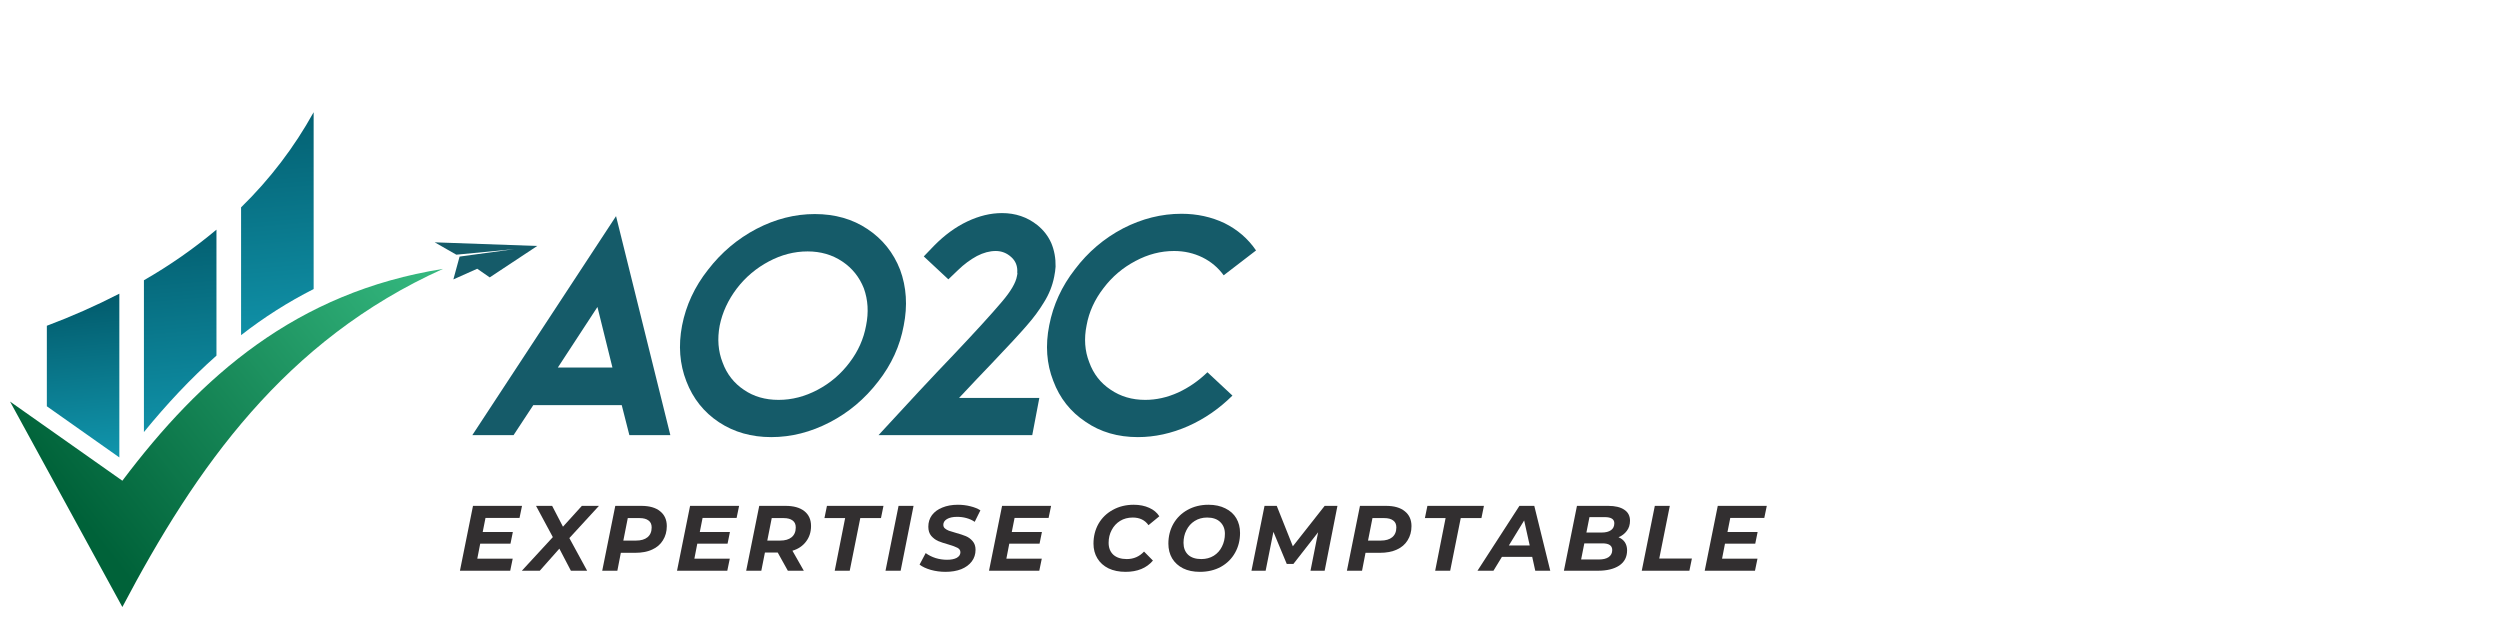 <svg xmlns="http://www.w3.org/2000/svg" xmlns:xlink="http://www.w3.org/1999/xlink" width="375" zoomAndPan="magnify" viewBox="0 0 281.25 71.25" height="95" preserveAspectRatio="xMidYMid meet" version="1.0"><defs><g/><clipPath id="39ad772148"><path d="M 1.094 30 L 50 30 L 50 68.289 L 1.094 68.289 Z M 1.094 30 " clip-rule="nonzero"/></clipPath><clipPath id="c88353c9fb"><path d="M 1.129 45.176 L 13.766 54.082 C 22.582 42.367 33.289 32.879 49.836 30.25 C 32.062 38.266 22.043 52.574 13.766 68.289 Z M 1.129 45.176 " clip-rule="evenodd"/></clipPath><linearGradient x1="1.804" gradientTransform="matrix(0.117, 0, 0, 0.116, -2.322, 7.529)" y1="487.547" x2="419.646" gradientUnits="userSpaceOnUse" y2="161.085" id="037344177b"><stop stop-opacity="1" stop-color="rgb(0%, 38.399%, 22.4%)" offset="0"/><stop stop-opacity="1" stop-color="rgb(0%, 38.399%, 22.4%)" offset="0.125"/><stop stop-opacity="1" stop-color="rgb(0%, 38.399%, 22.4%)" offset="0.188"/><stop stop-opacity="1" stop-color="rgb(0.09%, 38.547%, 22.519%)" offset="0.203"/><stop stop-opacity="1" stop-color="rgb(0.284%, 38.866%, 22.777%)" offset="0.211"/><stop stop-opacity="1" stop-color="rgb(0.491%, 39.204%, 23.051%)" offset="0.219"/><stop stop-opacity="1" stop-color="rgb(0.699%, 39.545%, 23.325%)" offset="0.227"/><stop stop-opacity="1" stop-color="rgb(0.906%, 39.883%, 23.599%)" offset="0.234"/><stop stop-opacity="1" stop-color="rgb(1.114%, 40.224%, 23.874%)" offset="0.242"/><stop stop-opacity="1" stop-color="rgb(1.321%, 40.564%, 24.149%)" offset="0.25"/><stop stop-opacity="1" stop-color="rgb(1.529%, 40.903%, 24.423%)" offset="0.258"/><stop stop-opacity="1" stop-color="rgb(1.736%, 41.243%, 24.698%)" offset="0.266"/><stop stop-opacity="1" stop-color="rgb(1.944%, 41.583%, 24.973%)" offset="0.273"/><stop stop-opacity="1" stop-color="rgb(2.151%, 41.922%, 25.247%)" offset="0.281"/><stop stop-opacity="1" stop-color="rgb(2.359%, 42.262%, 25.522%)" offset="0.289"/><stop stop-opacity="1" stop-color="rgb(2.567%, 42.603%, 25.797%)" offset="0.297"/><stop stop-opacity="1" stop-color="rgb(2.774%, 42.941%, 26.071%)" offset="0.305"/><stop stop-opacity="1" stop-color="rgb(2.982%, 43.282%, 26.346%)" offset="0.312"/><stop stop-opacity="1" stop-color="rgb(3.189%, 43.62%, 26.62%)" offset="0.32"/><stop stop-opacity="1" stop-color="rgb(3.397%, 43.961%, 26.895%)" offset="0.328"/><stop stop-opacity="1" stop-color="rgb(3.604%, 44.301%, 27.17%)" offset="0.336"/><stop stop-opacity="1" stop-color="rgb(3.812%, 44.64%, 27.444%)" offset="0.344"/><stop stop-opacity="1" stop-color="rgb(4.019%, 44.98%, 27.719%)" offset="0.352"/><stop stop-opacity="1" stop-color="rgb(4.227%, 45.32%, 27.994%)" offset="0.359"/><stop stop-opacity="1" stop-color="rgb(4.434%, 45.659%, 28.268%)" offset="0.367"/><stop stop-opacity="1" stop-color="rgb(4.642%, 45.999%, 28.543%)" offset="0.375"/><stop stop-opacity="1" stop-color="rgb(4.849%, 46.339%, 28.818%)" offset="0.38"/><stop stop-opacity="1" stop-color="rgb(4.953%, 46.509%, 28.955%)" offset="0.383"/><stop stop-opacity="1" stop-color="rgb(5.057%, 46.678%, 29.092%)" offset="0.391"/><stop stop-opacity="1" stop-color="rgb(5.264%, 47.018%, 29.367%)" offset="0.398"/><stop stop-opacity="1" stop-color="rgb(5.472%, 47.357%, 29.642%)" offset="0.406"/><stop stop-opacity="1" stop-color="rgb(5.679%, 47.697%, 29.916%)" offset="0.414"/><stop stop-opacity="1" stop-color="rgb(5.887%, 48.038%, 30.191%)" offset="0.422"/><stop stop-opacity="1" stop-color="rgb(6.094%, 48.376%, 30.466%)" offset="0.43"/><stop stop-opacity="1" stop-color="rgb(6.302%, 48.717%, 30.74%)" offset="0.438"/><stop stop-opacity="1" stop-color="rgb(6.509%, 49.057%, 31.015%)" offset="0.445"/><stop stop-opacity="1" stop-color="rgb(6.715%, 49.396%, 31.29%)" offset="0.453"/><stop stop-opacity="1" stop-color="rgb(6.923%, 49.736%, 31.564%)" offset="0.461"/><stop stop-opacity="1" stop-color="rgb(7.13%, 50.075%, 31.839%)" offset="0.469"/><stop stop-opacity="1" stop-color="rgb(7.338%, 50.415%, 32.114%)" offset="0.477"/><stop stop-opacity="1" stop-color="rgb(7.545%, 50.755%, 32.388%)" offset="0.484"/><stop stop-opacity="1" stop-color="rgb(7.753%, 51.094%, 32.663%)" offset="0.492"/><stop stop-opacity="1" stop-color="rgb(7.961%, 51.434%, 32.938%)" offset="0.5"/><stop stop-opacity="1" stop-color="rgb(8.168%, 51.775%, 33.212%)" offset="0.508"/><stop stop-opacity="1" stop-color="rgb(8.376%, 52.113%, 33.487%)" offset="0.516"/><stop stop-opacity="1" stop-color="rgb(8.583%, 52.454%, 33.76%)" offset="0.523"/><stop stop-opacity="1" stop-color="rgb(8.791%, 52.794%, 34.035%)" offset="0.531"/><stop stop-opacity="1" stop-color="rgb(8.998%, 53.133%, 34.309%)" offset="0.539"/><stop stop-opacity="1" stop-color="rgb(9.206%, 53.473%, 34.584%)" offset="0.547"/><stop stop-opacity="1" stop-color="rgb(9.413%, 53.812%, 34.859%)" offset="0.555"/><stop stop-opacity="1" stop-color="rgb(9.621%, 54.152%, 35.133%)" offset="0.562"/><stop stop-opacity="1" stop-color="rgb(9.828%, 54.492%, 35.408%)" offset="0.57"/><stop stop-opacity="1" stop-color="rgb(10.036%, 54.831%, 35.683%)" offset="0.578"/><stop stop-opacity="1" stop-color="rgb(10.243%, 55.171%, 35.957%)" offset="0.586"/><stop stop-opacity="1" stop-color="rgb(10.451%, 55.511%, 36.232%)" offset="0.594"/><stop stop-opacity="1" stop-color="rgb(10.658%, 55.85%, 36.507%)" offset="0.602"/><stop stop-opacity="1" stop-color="rgb(10.866%, 56.19%, 36.781%)" offset="0.609"/><stop stop-opacity="1" stop-color="rgb(11.073%, 56.531%, 37.056%)" offset="0.617"/><stop stop-opacity="1" stop-color="rgb(11.281%, 56.87%, 37.331%)" offset="0.62"/><stop stop-opacity="1" stop-color="rgb(11.385%, 57.04%, 37.468%)" offset="0.625"/><stop stop-opacity="1" stop-color="rgb(11.488%, 57.21%, 37.605%)" offset="0.633"/><stop stop-opacity="1" stop-color="rgb(11.696%, 57.549%, 37.88%)" offset="0.641"/><stop stop-opacity="1" stop-color="rgb(11.903%, 57.889%, 38.155%)" offset="0.648"/><stop stop-opacity="1" stop-color="rgb(12.111%, 58.229%, 38.429%)" offset="0.656"/><stop stop-opacity="1" stop-color="rgb(12.318%, 58.568%, 38.704%)" offset="0.664"/><stop stop-opacity="1" stop-color="rgb(12.526%, 58.908%, 38.979%)" offset="0.672"/><stop stop-opacity="1" stop-color="rgb(12.733%, 59.248%, 39.253%)" offset="0.68"/><stop stop-opacity="1" stop-color="rgb(12.941%, 59.587%, 39.528%)" offset="0.688"/><stop stop-opacity="1" stop-color="rgb(13.148%, 59.927%, 39.803%)" offset="0.695"/><stop stop-opacity="1" stop-color="rgb(13.356%, 60.266%, 40.077%)" offset="0.703"/><stop stop-opacity="1" stop-color="rgb(13.564%, 60.606%, 40.352%)" offset="0.711"/><stop stop-opacity="1" stop-color="rgb(13.771%, 60.947%, 40.627%)" offset="0.719"/><stop stop-opacity="1" stop-color="rgb(13.979%, 61.285%, 40.901%)" offset="0.727"/><stop stop-opacity="1" stop-color="rgb(14.186%, 61.626%, 41.176%)" offset="0.734"/><stop stop-opacity="1" stop-color="rgb(14.394%, 61.966%, 41.45%)" offset="0.742"/><stop stop-opacity="1" stop-color="rgb(14.601%, 62.305%, 41.725%)" offset="0.75"/><stop stop-opacity="1" stop-color="rgb(14.809%, 62.645%, 42%)" offset="0.758"/><stop stop-opacity="1" stop-color="rgb(15.016%, 62.985%, 42.274%)" offset="0.766"/><stop stop-opacity="1" stop-color="rgb(15.224%, 63.324%, 42.549%)" offset="0.773"/><stop stop-opacity="1" stop-color="rgb(15.431%, 63.664%, 42.824%)" offset="0.781"/><stop stop-opacity="1" stop-color="rgb(15.639%, 64.003%, 43.098%)" offset="0.789"/><stop stop-opacity="1" stop-color="rgb(15.846%, 64.343%, 43.373%)" offset="0.797"/><stop stop-opacity="1" stop-color="rgb(16.054%, 64.684%, 43.648%)" offset="0.805"/><stop stop-opacity="1" stop-color="rgb(16.261%, 65.022%, 43.922%)" offset="0.812"/><stop stop-opacity="1" stop-color="rgb(16.469%, 65.363%, 44.196%)" offset="0.82"/><stop stop-opacity="1" stop-color="rgb(16.676%, 65.703%, 44.47%)" offset="0.828"/><stop stop-opacity="1" stop-color="rgb(16.884%, 66.042%, 44.745%)" offset="0.836"/><stop stop-opacity="1" stop-color="rgb(17.09%, 66.382%, 45.02%)" offset="0.844"/><stop stop-opacity="1" stop-color="rgb(17.297%, 66.722%, 45.294%)" offset="0.852"/><stop stop-opacity="1" stop-color="rgb(17.505%, 67.061%, 45.569%)" offset="0.859"/><stop stop-opacity="1" stop-color="rgb(17.712%, 67.401%, 45.844%)" offset="0.867"/><stop stop-opacity="1" stop-color="rgb(17.92%, 67.74%, 46.118%)" offset="0.875"/><stop stop-opacity="1" stop-color="rgb(18.127%, 68.08%, 46.393%)" offset="0.883"/><stop stop-opacity="1" stop-color="rgb(18.335%, 68.42%, 46.667%)" offset="0.891"/><stop stop-opacity="1" stop-color="rgb(18.542%, 68.759%, 46.942%)" offset="0.898"/><stop stop-opacity="1" stop-color="rgb(18.75%, 69.099%, 47.217%)" offset="0.906"/><stop stop-opacity="1" stop-color="rgb(18.958%, 69.44%, 47.491%)" offset="0.914"/><stop stop-opacity="1" stop-color="rgb(19.165%, 69.778%, 47.766%)" offset="0.922"/><stop stop-opacity="1" stop-color="rgb(19.373%, 70.119%, 48.041%)" offset="0.93"/><stop stop-opacity="1" stop-color="rgb(19.58%, 70.457%, 48.315%)" offset="0.938"/><stop stop-opacity="1" stop-color="rgb(19.788%, 70.798%, 48.59%)" offset="0.945"/><stop stop-opacity="1" stop-color="rgb(19.995%, 71.138%, 48.865%)" offset="0.953"/><stop stop-opacity="1" stop-color="rgb(20.203%, 71.477%, 49.139%)" offset="0.961"/><stop stop-opacity="1" stop-color="rgb(20.352%, 71.722%, 49.338%)" offset="0.969"/><stop stop-opacity="1" stop-color="rgb(20.399%, 71.799%, 49.399%)" offset="1"/></linearGradient><clipPath id="8c1a5e294c"><path d="M 48 27 L 60.469 27 L 60.469 32 L 48 32 Z M 48 27 " clip-rule="nonzero"/></clipPath><clipPath id="4f9c17cfe5"><path d="M 16 25 L 25 25 L 25 49 L 16 49 Z M 16 25 " clip-rule="nonzero"/></clipPath><clipPath id="2591bb8352"><path d="M 24.352 25.836 L 24.352 40.008 C 21.41 42.613 18.715 45.512 16.191 48.605 L 16.191 31.527 C 19.082 29.871 21.801 27.973 24.352 25.836 Z M 24.352 25.836 " clip-rule="evenodd"/></clipPath><linearGradient x1="184.69" gradientTransform="matrix(0.117, 0, 0, 0.116, -2.322, 7.529)" y1="155.32" x2="202.243" gradientUnits="userSpaceOnUse" y2="355.9" id="0fb118b4c2"><stop stop-opacity="1" stop-color="rgb(1.184%, 37.157%, 43.947%)" offset="0"/><stop stop-opacity="1" stop-color="rgb(1.224%, 37.314%, 44.121%)" offset="0.016"/><stop stop-opacity="1" stop-color="rgb(1.303%, 37.63%, 44.469%)" offset="0.03"/><stop stop-opacity="1" stop-color="rgb(1.344%, 37.788%, 44.644%)" offset="0.031"/><stop stop-opacity="1" stop-color="rgb(1.384%, 37.946%, 44.818%)" offset="0.047"/><stop stop-opacity="1" stop-color="rgb(1.463%, 38.26%, 45.166%)" offset="0.062"/><stop stop-opacity="1" stop-color="rgb(1.544%, 38.576%, 45.515%)" offset="0.078"/><stop stop-opacity="1" stop-color="rgb(1.624%, 38.892%, 45.863%)" offset="0.094"/><stop stop-opacity="1" stop-color="rgb(1.704%, 39.207%, 46.211%)" offset="0.109"/><stop stop-opacity="1" stop-color="rgb(1.784%, 39.522%, 46.561%)" offset="0.125"/><stop stop-opacity="1" stop-color="rgb(1.865%, 39.838%, 46.909%)" offset="0.141"/><stop stop-opacity="1" stop-color="rgb(1.945%, 40.154%, 47.258%)" offset="0.156"/><stop stop-opacity="1" stop-color="rgb(2.025%, 40.468%, 47.606%)" offset="0.172"/><stop stop-opacity="1" stop-color="rgb(2.106%, 40.784%, 47.955%)" offset="0.188"/><stop stop-opacity="1" stop-color="rgb(2.185%, 41.1%, 48.303%)" offset="0.203"/><stop stop-opacity="1" stop-color="rgb(2.266%, 41.415%, 48.653%)" offset="0.219"/><stop stop-opacity="1" stop-color="rgb(2.345%, 41.73%, 49.001%)" offset="0.234"/><stop stop-opacity="1" stop-color="rgb(2.426%, 42.046%, 49.348%)" offset="0.25"/><stop stop-opacity="1" stop-color="rgb(2.505%, 42.361%, 49.698%)" offset="0.266"/><stop stop-opacity="1" stop-color="rgb(2.586%, 42.676%, 50.046%)" offset="0.281"/><stop stop-opacity="1" stop-color="rgb(2.667%, 42.992%, 50.395%)" offset="0.297"/><stop stop-opacity="1" stop-color="rgb(2.747%, 43.307%, 50.743%)" offset="0.312"/><stop stop-opacity="1" stop-color="rgb(2.827%, 43.623%, 51.093%)" offset="0.328"/><stop stop-opacity="1" stop-color="rgb(2.907%, 43.938%, 51.44%)" offset="0.344"/><stop stop-opacity="1" stop-color="rgb(2.988%, 44.254%, 51.79%)" offset="0.359"/><stop stop-opacity="1" stop-color="rgb(3.067%, 44.569%, 52.138%)" offset="0.375"/><stop stop-opacity="1" stop-color="rgb(3.148%, 44.884%, 52.486%)" offset="0.391"/><stop stop-opacity="1" stop-color="rgb(3.227%, 45.2%, 52.835%)" offset="0.406"/><stop stop-opacity="1" stop-color="rgb(3.308%, 45.515%, 53.183%)" offset="0.422"/><stop stop-opacity="1" stop-color="rgb(3.389%, 45.831%, 53.532%)" offset="0.438"/><stop stop-opacity="1" stop-color="rgb(3.468%, 46.146%, 53.88%)" offset="0.453"/><stop stop-opacity="1" stop-color="rgb(3.549%, 46.461%, 54.23%)" offset="0.469"/><stop stop-opacity="1" stop-color="rgb(3.629%, 46.777%, 54.578%)" offset="0.484"/><stop stop-opacity="1" stop-color="rgb(3.709%, 47.093%, 54.926%)" offset="0.5"/><stop stop-opacity="1" stop-color="rgb(3.789%, 47.408%, 55.275%)" offset="0.516"/><stop stop-opacity="1" stop-color="rgb(3.87%, 47.723%, 55.623%)" offset="0.531"/><stop stop-opacity="1" stop-color="rgb(3.949%, 48.039%, 55.972%)" offset="0.547"/><stop stop-opacity="1" stop-color="rgb(4.03%, 48.354%, 56.32%)" offset="0.562"/><stop stop-opacity="1" stop-color="rgb(4.111%, 48.669%, 56.67%)" offset="0.578"/><stop stop-opacity="1" stop-color="rgb(4.19%, 48.985%, 57.018%)" offset="0.594"/><stop stop-opacity="1" stop-color="rgb(4.271%, 49.301%, 57.367%)" offset="0.609"/><stop stop-opacity="1" stop-color="rgb(4.35%, 49.615%, 57.715%)" offset="0.625"/><stop stop-opacity="1" stop-color="rgb(4.431%, 49.931%, 58.063%)" offset="0.641"/><stop stop-opacity="1" stop-color="rgb(4.51%, 50.247%, 58.412%)" offset="0.656"/><stop stop-opacity="1" stop-color="rgb(4.591%, 50.562%, 58.76%)" offset="0.672"/><stop stop-opacity="1" stop-color="rgb(4.671%, 50.877%, 59.109%)" offset="0.688"/><stop stop-opacity="1" stop-color="rgb(4.752%, 51.193%, 59.457%)" offset="0.703"/><stop stop-opacity="1" stop-color="rgb(4.832%, 51.509%, 59.807%)" offset="0.719"/><stop stop-opacity="1" stop-color="rgb(4.912%, 51.823%, 60.155%)" offset="0.734"/><stop stop-opacity="1" stop-color="rgb(4.993%, 52.139%, 60.504%)" offset="0.75"/><stop stop-opacity="1" stop-color="rgb(5.072%, 52.455%, 60.852%)" offset="0.766"/><stop stop-opacity="1" stop-color="rgb(5.153%, 52.769%, 61.2%)" offset="0.781"/><stop stop-opacity="1" stop-color="rgb(5.232%, 53.085%, 61.549%)" offset="0.797"/><stop stop-opacity="1" stop-color="rgb(5.313%, 53.401%, 61.897%)" offset="0.812"/><stop stop-opacity="1" stop-color="rgb(5.392%, 53.717%, 62.247%)" offset="0.828"/><stop stop-opacity="1" stop-color="rgb(5.473%, 54.031%, 62.595%)" offset="0.844"/><stop stop-opacity="1" stop-color="rgb(5.554%, 54.347%, 62.944%)" offset="0.859"/><stop stop-opacity="1" stop-color="rgb(5.634%, 54.663%, 63.292%)" offset="0.875"/><stop stop-opacity="1" stop-color="rgb(5.714%, 54.977%, 63.641%)" offset="0.891"/><stop stop-opacity="1" stop-color="rgb(5.794%, 55.293%, 63.989%)" offset="0.906"/><stop stop-opacity="1" stop-color="rgb(5.875%, 55.609%, 64.337%)" offset="0.922"/><stop stop-opacity="1" stop-color="rgb(5.954%, 55.925%, 64.687%)" offset="0.938"/><stop stop-opacity="1" stop-color="rgb(6.035%, 56.239%, 65.034%)" offset="0.953"/><stop stop-opacity="1" stop-color="rgb(6.114%, 56.555%, 65.384%)" offset="0.969"/><stop stop-opacity="1" stop-color="rgb(6.195%, 56.871%, 65.732%)" offset="0.97"/><stop stop-opacity="1" stop-color="rgb(6.236%, 57.03%, 65.907%)" offset="0.984"/><stop stop-opacity="1" stop-color="rgb(6.276%, 57.187%, 66.081%)" offset="1"/></linearGradient><clipPath id="c6051e7b9c"><path d="M 5 33 L 14 33 L 14 52 L 5 52 Z M 5 33 " clip-rule="nonzero"/></clipPath><clipPath id="10bd5f5265"><path d="M 13.426 33.039 L 13.426 51.461 L 5.27 45.707 L 5.27 36.648 C 8.059 35.602 10.777 34.402 13.426 33.039 Z M 13.426 33.039 " clip-rule="evenodd"/></clipPath><linearGradient x1="94.908" gradientTransform="matrix(0.117, 0, 0, 0.116, -2.322, 7.529)" y1="217.004" x2="109.202" gradientUnits="userSpaceOnUse" y2="380.433" id="4523ccd936"><stop stop-opacity="1" stop-color="rgb(0.572%, 34.755%, 41.292%)" offset="0"/><stop stop-opacity="1" stop-color="rgb(0.597%, 34.848%, 41.396%)" offset="0.008"/><stop stop-opacity="1" stop-color="rgb(0.644%, 35.036%, 41.603%)" offset="0.016"/><stop stop-opacity="1" stop-color="rgb(0.691%, 35.225%, 41.811%)" offset="0.023"/><stop stop-opacity="1" stop-color="rgb(0.74%, 35.413%, 42.02%)" offset="0.031"/><stop stop-opacity="1" stop-color="rgb(0.787%, 35.6%, 42.227%)" offset="0.037"/><stop stop-opacity="1" stop-color="rgb(0.812%, 35.695%, 42.331%)" offset="0.039"/><stop stop-opacity="1" stop-color="rgb(0.835%, 35.789%, 42.435%)" offset="0.047"/><stop stop-opacity="1" stop-color="rgb(0.883%, 35.977%, 42.644%)" offset="0.055"/><stop stop-opacity="1" stop-color="rgb(0.931%, 36.166%, 42.851%)" offset="0.062"/><stop stop-opacity="1" stop-color="rgb(0.98%, 36.354%, 43.059%)" offset="0.07"/><stop stop-opacity="1" stop-color="rgb(1.027%, 36.542%, 43.268%)" offset="0.078"/><stop stop-opacity="1" stop-color="rgb(1.074%, 36.731%, 43.475%)" offset="0.086"/><stop stop-opacity="1" stop-color="rgb(1.123%, 36.919%, 43.683%)" offset="0.094"/><stop stop-opacity="1" stop-color="rgb(1.17%, 37.106%, 43.892%)" offset="0.102"/><stop stop-opacity="1" stop-color="rgb(1.218%, 37.296%, 44.099%)" offset="0.109"/><stop stop-opacity="1" stop-color="rgb(1.266%, 37.483%, 44.307%)" offset="0.117"/><stop stop-opacity="1" stop-color="rgb(1.314%, 37.671%, 44.516%)" offset="0.125"/><stop stop-opacity="1" stop-color="rgb(1.361%, 37.86%, 44.724%)" offset="0.133"/><stop stop-opacity="1" stop-color="rgb(1.41%, 38.048%, 44.931%)" offset="0.141"/><stop stop-opacity="1" stop-color="rgb(1.457%, 38.237%, 45.14%)" offset="0.148"/><stop stop-opacity="1" stop-color="rgb(1.506%, 38.425%, 45.348%)" offset="0.156"/><stop stop-opacity="1" stop-color="rgb(1.553%, 38.612%, 45.555%)" offset="0.164"/><stop stop-opacity="1" stop-color="rgb(1.601%, 38.802%, 45.764%)" offset="0.172"/><stop stop-opacity="1" stop-color="rgb(1.649%, 38.989%, 45.972%)" offset="0.18"/><stop stop-opacity="1" stop-color="rgb(1.697%, 39.177%, 46.179%)" offset="0.188"/><stop stop-opacity="1" stop-color="rgb(1.744%, 39.366%, 46.388%)" offset="0.195"/><stop stop-opacity="1" stop-color="rgb(1.793%, 39.554%, 46.596%)" offset="0.203"/><stop stop-opacity="1" stop-color="rgb(1.84%, 39.743%, 46.803%)" offset="0.211"/><stop stop-opacity="1" stop-color="rgb(1.888%, 39.931%, 47.012%)" offset="0.219"/><stop stop-opacity="1" stop-color="rgb(1.936%, 40.118%, 47.22%)" offset="0.227"/><stop stop-opacity="1" stop-color="rgb(1.984%, 40.308%, 47.427%)" offset="0.234"/><stop stop-opacity="1" stop-color="rgb(2.032%, 40.495%, 47.636%)" offset="0.242"/><stop stop-opacity="1" stop-color="rgb(2.08%, 40.683%, 47.844%)" offset="0.25"/><stop stop-opacity="1" stop-color="rgb(2.127%, 40.872%, 48.051%)" offset="0.258"/><stop stop-opacity="1" stop-color="rgb(2.176%, 41.06%, 48.26%)" offset="0.266"/><stop stop-opacity="1" stop-color="rgb(2.223%, 41.249%, 48.468%)" offset="0.273"/><stop stop-opacity="1" stop-color="rgb(2.271%, 41.437%, 48.676%)" offset="0.281"/><stop stop-opacity="1" stop-color="rgb(2.319%, 41.624%, 48.885%)" offset="0.289"/><stop stop-opacity="1" stop-color="rgb(2.367%, 41.814%, 49.092%)" offset="0.297"/><stop stop-opacity="1" stop-color="rgb(2.414%, 42.001%, 49.3%)" offset="0.305"/><stop stop-opacity="1" stop-color="rgb(2.463%, 42.189%, 49.509%)" offset="0.312"/><stop stop-opacity="1" stop-color="rgb(2.51%, 42.378%, 49.716%)" offset="0.32"/><stop stop-opacity="1" stop-color="rgb(2.559%, 42.566%, 49.924%)" offset="0.328"/><stop stop-opacity="1" stop-color="rgb(2.606%, 42.755%, 50.133%)" offset="0.336"/><stop stop-opacity="1" stop-color="rgb(2.654%, 42.943%, 50.34%)" offset="0.344"/><stop stop-opacity="1" stop-color="rgb(2.702%, 43.13%, 50.548%)" offset="0.352"/><stop stop-opacity="1" stop-color="rgb(2.75%, 43.32%, 50.757%)" offset="0.359"/><stop stop-opacity="1" stop-color="rgb(2.797%, 43.507%, 50.964%)" offset="0.367"/><stop stop-opacity="1" stop-color="rgb(2.846%, 43.695%, 51.172%)" offset="0.375"/><stop stop-opacity="1" stop-color="rgb(2.893%, 43.884%, 51.381%)" offset="0.383"/><stop stop-opacity="1" stop-color="rgb(2.942%, 44.072%, 51.588%)" offset="0.391"/><stop stop-opacity="1" stop-color="rgb(2.989%, 44.261%, 51.796%)" offset="0.398"/><stop stop-opacity="1" stop-color="rgb(3.036%, 44.449%, 52.005%)" offset="0.406"/><stop stop-opacity="1" stop-color="rgb(3.085%, 44.637%, 52.213%)" offset="0.414"/><stop stop-opacity="1" stop-color="rgb(3.133%, 44.826%, 52.42%)" offset="0.422"/><stop stop-opacity="1" stop-color="rgb(3.18%, 45.013%, 52.629%)" offset="0.43"/><stop stop-opacity="1" stop-color="rgb(3.229%, 45.201%, 52.837%)" offset="0.438"/><stop stop-opacity="1" stop-color="rgb(3.276%, 45.39%, 53.044%)" offset="0.445"/><stop stop-opacity="1" stop-color="rgb(3.323%, 45.578%, 53.253%)" offset="0.453"/><stop stop-opacity="1" stop-color="rgb(3.372%, 45.766%, 53.461%)" offset="0.461"/><stop stop-opacity="1" stop-color="rgb(3.419%, 45.955%, 53.668%)" offset="0.469"/><stop stop-opacity="1" stop-color="rgb(3.468%, 46.143%, 53.877%)" offset="0.477"/><stop stop-opacity="1" stop-color="rgb(3.516%, 46.332%, 54.085%)" offset="0.484"/><stop stop-opacity="1" stop-color="rgb(3.563%, 46.519%, 54.292%)" offset="0.492"/><stop stop-opacity="1" stop-color="rgb(3.612%, 46.707%, 54.501%)" offset="0.5"/><stop stop-opacity="1" stop-color="rgb(3.659%, 46.896%, 54.709%)" offset="0.508"/><stop stop-opacity="1" stop-color="rgb(3.706%, 47.084%, 54.916%)" offset="0.516"/><stop stop-opacity="1" stop-color="rgb(3.755%, 47.272%, 55.125%)" offset="0.523"/><stop stop-opacity="1" stop-color="rgb(3.802%, 47.461%, 55.333%)" offset="0.531"/><stop stop-opacity="1" stop-color="rgb(3.85%, 47.649%, 55.542%)" offset="0.539"/><stop stop-opacity="1" stop-color="rgb(3.899%, 47.838%, 55.75%)" offset="0.547"/><stop stop-opacity="1" stop-color="rgb(3.946%, 48.026%, 55.957%)" offset="0.555"/><stop stop-opacity="1" stop-color="rgb(3.995%, 48.213%, 56.166%)" offset="0.562"/><stop stop-opacity="1" stop-color="rgb(4.042%, 48.402%, 56.374%)" offset="0.57"/><stop stop-opacity="1" stop-color="rgb(4.089%, 48.59%, 56.581%)" offset="0.578"/><stop stop-opacity="1" stop-color="rgb(4.138%, 48.778%, 56.79%)" offset="0.586"/><stop stop-opacity="1" stop-color="rgb(4.185%, 48.967%, 56.998%)" offset="0.594"/><stop stop-opacity="1" stop-color="rgb(4.233%, 49.155%, 57.205%)" offset="0.602"/><stop stop-opacity="1" stop-color="rgb(4.282%, 49.344%, 57.414%)" offset="0.609"/><stop stop-opacity="1" stop-color="rgb(4.329%, 49.532%, 57.622%)" offset="0.617"/><stop stop-opacity="1" stop-color="rgb(4.376%, 49.719%, 57.829%)" offset="0.625"/><stop stop-opacity="1" stop-color="rgb(4.425%, 49.908%, 58.038%)" offset="0.633"/><stop stop-opacity="1" stop-color="rgb(4.472%, 50.096%, 58.246%)" offset="0.641"/><stop stop-opacity="1" stop-color="rgb(4.521%, 50.284%, 58.453%)" offset="0.648"/><stop stop-opacity="1" stop-color="rgb(4.568%, 50.473%, 58.662%)" offset="0.656"/><stop stop-opacity="1" stop-color="rgb(4.616%, 50.661%, 58.87%)" offset="0.664"/><stop stop-opacity="1" stop-color="rgb(4.665%, 50.85%, 59.077%)" offset="0.672"/><stop stop-opacity="1" stop-color="rgb(4.712%, 51.038%, 59.286%)" offset="0.68"/><stop stop-opacity="1" stop-color="rgb(4.759%, 51.225%, 59.494%)" offset="0.688"/><stop stop-opacity="1" stop-color="rgb(4.808%, 51.414%, 59.702%)" offset="0.695"/><stop stop-opacity="1" stop-color="rgb(4.855%, 51.602%, 59.911%)" offset="0.703"/><stop stop-opacity="1" stop-color="rgb(4.904%, 51.79%, 60.118%)" offset="0.711"/><stop stop-opacity="1" stop-color="rgb(4.951%, 51.979%, 60.326%)" offset="0.719"/><stop stop-opacity="1" stop-color="rgb(4.999%, 52.167%, 60.535%)" offset="0.727"/><stop stop-opacity="1" stop-color="rgb(5.048%, 52.356%, 60.742%)" offset="0.734"/><stop stop-opacity="1" stop-color="rgb(5.095%, 52.544%, 60.95%)" offset="0.742"/><stop stop-opacity="1" stop-color="rgb(5.142%, 52.731%, 61.159%)" offset="0.75"/><stop stop-opacity="1" stop-color="rgb(5.191%, 52.921%, 61.366%)" offset="0.758"/><stop stop-opacity="1" stop-color="rgb(5.238%, 53.108%, 61.574%)" offset="0.766"/><stop stop-opacity="1" stop-color="rgb(5.286%, 53.296%, 61.783%)" offset="0.773"/><stop stop-opacity="1" stop-color="rgb(5.334%, 53.485%, 61.99%)" offset="0.781"/><stop stop-opacity="1" stop-color="rgb(5.382%, 53.673%, 62.198%)" offset="0.789"/><stop stop-opacity="1" stop-color="rgb(5.431%, 53.862%, 62.407%)" offset="0.797"/><stop stop-opacity="1" stop-color="rgb(5.478%, 54.05%, 62.614%)" offset="0.805"/><stop stop-opacity="1" stop-color="rgb(5.525%, 54.237%, 62.822%)" offset="0.812"/><stop stop-opacity="1" stop-color="rgb(5.574%, 54.427%, 63.031%)" offset="0.82"/><stop stop-opacity="1" stop-color="rgb(5.621%, 54.614%, 63.239%)" offset="0.828"/><stop stop-opacity="1" stop-color="rgb(5.669%, 54.802%, 63.446%)" offset="0.836"/><stop stop-opacity="1" stop-color="rgb(5.717%, 54.991%, 63.655%)" offset="0.844"/><stop stop-opacity="1" stop-color="rgb(5.765%, 55.179%, 63.863%)" offset="0.852"/><stop stop-opacity="1" stop-color="rgb(5.812%, 55.367%, 64.07%)" offset="0.859"/><stop stop-opacity="1" stop-color="rgb(5.861%, 55.556%, 64.279%)" offset="0.867"/><stop stop-opacity="1" stop-color="rgb(5.908%, 55.743%, 64.487%)" offset="0.875"/><stop stop-opacity="1" stop-color="rgb(5.957%, 55.933%, 64.694%)" offset="0.883"/><stop stop-opacity="1" stop-color="rgb(6.004%, 56.12%, 64.903%)" offset="0.891"/><stop stop-opacity="1" stop-color="rgb(6.052%, 56.308%, 65.111%)" offset="0.898"/><stop stop-opacity="1" stop-color="rgb(6.1%, 56.497%, 65.318%)" offset="0.906"/><stop stop-opacity="1" stop-color="rgb(6.148%, 56.685%, 65.527%)" offset="0.914"/><stop stop-opacity="1" stop-color="rgb(6.195%, 56.873%, 65.735%)" offset="0.922"/><stop stop-opacity="1" stop-color="rgb(6.244%, 57.062%, 65.942%)" offset="0.93"/><stop stop-opacity="1" stop-color="rgb(6.291%, 57.249%, 66.151%)" offset="0.938"/><stop stop-opacity="1" stop-color="rgb(6.339%, 57.439%, 66.359%)" offset="0.945"/><stop stop-opacity="1" stop-color="rgb(6.387%, 57.626%, 66.566%)" offset="0.953"/><stop stop-opacity="1" stop-color="rgb(6.435%, 57.814%, 66.776%)" offset="0.961"/><stop stop-opacity="1" stop-color="rgb(6.483%, 58.003%, 66.983%)" offset="0.963"/><stop stop-opacity="1" stop-color="rgb(6.508%, 58.098%, 67.087%)" offset="0.969"/><stop stop-opacity="1" stop-color="rgb(6.531%, 58.191%, 67.191%)" offset="0.977"/><stop stop-opacity="1" stop-color="rgb(6.578%, 58.379%, 67.4%)" offset="0.984"/><stop stop-opacity="1" stop-color="rgb(6.627%, 58.568%, 67.607%)" offset="0.992"/><stop stop-opacity="1" stop-color="rgb(6.674%, 58.755%, 67.815%)" offset="1"/></linearGradient><clipPath id="5d8eb618d1"><path d="M 27 12.625 L 36 12.625 L 36 38 L 27 38 Z M 27 12.625 " clip-rule="nonzero"/></clipPath><clipPath id="30c658c978"><path d="M 35.285 12.625 L 35.285 32.516 C 32.395 33.984 29.672 35.715 27.121 37.707 L 27.121 23.328 C 30.367 20.156 33.09 16.59 35.285 12.625 Z M 35.285 12.625 " clip-rule="evenodd"/></clipPath><linearGradient x1="277.381" gradientTransform="matrix(0.117, 0, 0, 0.116, -2.322, 7.529)" y1="41.649" x2="296.661" gradientUnits="userSpaceOnUse" y2="262.027" id="b199947c14"><stop stop-opacity="1" stop-color="rgb(1.268%, 37.491%, 44.316%)" offset="0"/><stop stop-opacity="1" stop-color="rgb(1.306%, 37.643%, 44.484%)" offset="0.016"/><stop stop-opacity="1" stop-color="rgb(1.384%, 37.949%, 44.82%)" offset="0.028"/><stop stop-opacity="1" stop-color="rgb(1.424%, 38.101%, 44.989%)" offset="0.031"/><stop stop-opacity="1" stop-color="rgb(1.462%, 38.254%, 45.157%)" offset="0.047"/><stop stop-opacity="1" stop-color="rgb(1.54%, 38.559%, 45.494%)" offset="0.062"/><stop stop-opacity="1" stop-color="rgb(1.616%, 38.863%, 45.831%)" offset="0.078"/><stop stop-opacity="1" stop-color="rgb(1.694%, 39.168%, 46.169%)" offset="0.094"/><stop stop-opacity="1" stop-color="rgb(1.772%, 39.473%, 46.506%)" offset="0.109"/><stop stop-opacity="1" stop-color="rgb(1.849%, 39.778%, 46.843%)" offset="0.125"/><stop stop-opacity="1" stop-color="rgb(1.927%, 40.083%, 47.18%)" offset="0.141"/><stop stop-opacity="1" stop-color="rgb(2.005%, 40.388%, 47.517%)" offset="0.156"/><stop stop-opacity="1" stop-color="rgb(2.081%, 40.694%, 47.853%)" offset="0.172"/><stop stop-opacity="1" stop-color="rgb(2.159%, 40.999%, 48.19%)" offset="0.188"/><stop stop-opacity="1" stop-color="rgb(2.237%, 41.302%, 48.528%)" offset="0.203"/><stop stop-opacity="1" stop-color="rgb(2.315%, 41.608%, 48.865%)" offset="0.219"/><stop stop-opacity="1" stop-color="rgb(2.393%, 41.913%, 49.202%)" offset="0.234"/><stop stop-opacity="1" stop-color="rgb(2.469%, 42.218%, 49.539%)" offset="0.25"/><stop stop-opacity="1" stop-color="rgb(2.547%, 42.523%, 49.876%)" offset="0.266"/><stop stop-opacity="1" stop-color="rgb(2.625%, 42.828%, 50.214%)" offset="0.281"/><stop stop-opacity="1" stop-color="rgb(2.702%, 43.134%, 50.549%)" offset="0.297"/><stop stop-opacity="1" stop-color="rgb(2.78%, 43.439%, 50.887%)" offset="0.312"/><stop stop-opacity="1" stop-color="rgb(2.858%, 43.742%, 51.224%)" offset="0.328"/><stop stop-opacity="1" stop-color="rgb(2.934%, 44.048%, 51.561%)" offset="0.344"/><stop stop-opacity="1" stop-color="rgb(3.012%, 44.353%, 51.898%)" offset="0.359"/><stop stop-opacity="1" stop-color="rgb(3.09%, 44.658%, 52.235%)" offset="0.375"/><stop stop-opacity="1" stop-color="rgb(3.168%, 44.963%, 52.573%)" offset="0.391"/><stop stop-opacity="1" stop-color="rgb(3.246%, 45.268%, 52.91%)" offset="0.406"/><stop stop-opacity="1" stop-color="rgb(3.322%, 45.573%, 53.246%)" offset="0.422"/><stop stop-opacity="1" stop-color="rgb(3.4%, 45.879%, 53.583%)" offset="0.438"/><stop stop-opacity="1" stop-color="rgb(3.477%, 46.182%, 53.92%)" offset="0.453"/><stop stop-opacity="1" stop-color="rgb(3.555%, 46.487%, 54.257%)" offset="0.469"/><stop stop-opacity="1" stop-color="rgb(3.633%, 46.793%, 54.594%)" offset="0.484"/><stop stop-opacity="1" stop-color="rgb(3.709%, 47.098%, 54.932%)" offset="0.5"/><stop stop-opacity="1" stop-color="rgb(3.787%, 47.403%, 55.269%)" offset="0.516"/><stop stop-opacity="1" stop-color="rgb(3.865%, 47.708%, 55.606%)" offset="0.531"/><stop stop-opacity="1" stop-color="rgb(3.943%, 48.013%, 55.942%)" offset="0.547"/><stop stop-opacity="1" stop-color="rgb(4.021%, 48.318%, 56.279%)" offset="0.562"/><stop stop-opacity="1" stop-color="rgb(4.099%, 48.622%, 56.616%)" offset="0.578"/><stop stop-opacity="1" stop-color="rgb(4.175%, 48.927%, 56.953%)" offset="0.594"/><stop stop-opacity="1" stop-color="rgb(4.253%, 49.232%, 57.291%)" offset="0.609"/><stop stop-opacity="1" stop-color="rgb(4.33%, 49.538%, 57.628%)" offset="0.625"/><stop stop-opacity="1" stop-color="rgb(4.408%, 49.843%, 57.965%)" offset="0.641"/><stop stop-opacity="1" stop-color="rgb(4.486%, 50.148%, 58.302%)" offset="0.656"/><stop stop-opacity="1" stop-color="rgb(4.562%, 50.453%, 58.638%)" offset="0.672"/><stop stop-opacity="1" stop-color="rgb(4.64%, 50.757%, 58.975%)" offset="0.688"/><stop stop-opacity="1" stop-color="rgb(4.718%, 51.062%, 59.312%)" offset="0.703"/><stop stop-opacity="1" stop-color="rgb(4.796%, 51.367%, 59.65%)" offset="0.719"/><stop stop-opacity="1" stop-color="rgb(4.874%, 51.672%, 59.987%)" offset="0.734"/><stop stop-opacity="1" stop-color="rgb(4.951%, 51.978%, 60.324%)" offset="0.75"/><stop stop-opacity="1" stop-color="rgb(5.028%, 52.283%, 60.661%)" offset="0.766"/><stop stop-opacity="1" stop-color="rgb(5.106%, 52.588%, 60.999%)" offset="0.781"/><stop stop-opacity="1" stop-color="rgb(5.183%, 52.893%, 61.334%)" offset="0.797"/><stop stop-opacity="1" stop-color="rgb(5.261%, 53.197%, 61.671%)" offset="0.812"/><stop stop-opacity="1" stop-color="rgb(5.339%, 53.502%, 62.009%)" offset="0.828"/><stop stop-opacity="1" stop-color="rgb(5.415%, 53.807%, 62.346%)" offset="0.844"/><stop stop-opacity="1" stop-color="rgb(5.493%, 54.112%, 62.683%)" offset="0.859"/><stop stop-opacity="1" stop-color="rgb(5.571%, 54.417%, 63.02%)" offset="0.875"/><stop stop-opacity="1" stop-color="rgb(5.649%, 54.723%, 63.358%)" offset="0.891"/><stop stop-opacity="1" stop-color="rgb(5.727%, 55.028%, 63.695%)" offset="0.906"/><stop stop-opacity="1" stop-color="rgb(5.803%, 55.333%, 64.03%)" offset="0.922"/><stop stop-opacity="1" stop-color="rgb(5.881%, 55.637%, 64.368%)" offset="0.938"/><stop stop-opacity="1" stop-color="rgb(5.959%, 55.942%, 64.705%)" offset="0.953"/><stop stop-opacity="1" stop-color="rgb(6.036%, 56.247%, 65.042%)" offset="0.969"/><stop stop-opacity="1" stop-color="rgb(6.114%, 56.552%, 65.379%)" offset="0.972"/><stop stop-opacity="1" stop-color="rgb(6.154%, 56.705%, 65.549%)" offset="0.984"/><stop stop-opacity="1" stop-color="rgb(6.192%, 56.857%, 65.717%)" offset="1"/></linearGradient></defs><g clip-path="url(#39ad772148)"><g clip-path="url(#c88353c9fb)"><path fill="url(#037344177b)" d="M 1.129 30.25 L 1.129 68.289 L 49.836 68.289 L 49.836 30.25 Z M 1.129 30.25 " fill-rule="nonzero"/></g></g><g clip-path="url(#8c1a5e294c)"><path fill="#155b69" d="M 51.703 28.867 L 51.66 29.027 L 51.004 31.434 L 53.688 30.234 L 55.094 31.207 L 60.438 27.672 L 48.906 27.262 L 51.336 28.652 L 57.855 28.027 Z M 51.703 28.867 " fill-opacity="1" fill-rule="evenodd"/></g><g clip-path="url(#4f9c17cfe5)"><g clip-path="url(#2591bb8352)"><path fill="url(#0fb118b4c2)" d="M 16.191 25.836 L 16.191 48.605 L 24.352 48.605 L 24.352 25.836 Z M 16.191 25.836 " fill-rule="nonzero"/></g></g><g clip-path="url(#c6051e7b9c)"><g clip-path="url(#10bd5f5265)"><path fill="url(#4523ccd936)" d="M 5.27 33.039 L 5.27 51.461 L 13.426 51.461 L 13.426 33.039 Z M 5.27 33.039 " fill-rule="nonzero"/></g></g><g clip-path="url(#5d8eb618d1)"><g clip-path="url(#30c658c978)"><path fill="url(#b199947c14)" d="M 27.121 12.625 L 27.121 37.707 L 35.285 37.707 L 35.285 12.625 Z M 27.121 12.625 " fill-rule="nonzero"/></g></g><g fill="#155b69" fill-opacity="1"><g transform="translate(51.446, 48.956)"><g><path d="M 18.5 -3.375 L 8.547 -3.375 L 6.328 0 L 1.688 0 L 17.859 -24.641 L 23.969 0 L 19.359 0 Z M 17.453 -7.609 L 15.766 -14.422 L 11.312 -7.609 Z M 17.453 -7.609 "/></g></g></g><g fill="#155b69" fill-opacity="1"><g transform="translate(72.684, 48.956)"><g><path d="M 26.109 -6.031 C 24.609 -4.082 22.797 -2.555 20.672 -1.453 C 18.523 -0.336 16.328 0.219 14.078 0.219 C 11.859 0.219 9.898 -0.336 8.203 -1.453 C 6.504 -2.578 5.281 -4.113 4.531 -6.062 C 3.781 -7.988 3.617 -10.078 4.047 -12.328 C 4.492 -14.617 5.469 -16.711 6.969 -18.609 C 8.469 -20.555 10.289 -22.094 12.438 -23.219 C 14.562 -24.32 16.742 -24.875 18.984 -24.875 C 21.254 -24.875 23.227 -24.312 24.906 -23.188 C 26.602 -22.062 27.828 -20.535 28.578 -18.609 C 29.297 -16.66 29.43 -14.566 28.984 -12.328 C 28.566 -10.047 27.609 -7.945 26.109 -6.031 Z M 24.5 -16.516 C 24 -17.785 23.188 -18.797 22.062 -19.547 C 20.938 -20.297 19.641 -20.672 18.172 -20.672 C 16.672 -20.672 15.219 -20.297 13.812 -19.547 C 12.395 -18.797 11.195 -17.785 10.219 -16.516 C 9.227 -15.211 8.582 -13.816 8.281 -12.328 C 8 -10.828 8.109 -9.441 8.609 -8.172 C 9.086 -6.867 9.891 -5.844 11.016 -5.094 C 12.109 -4.344 13.406 -3.969 14.906 -3.969 C 16.406 -3.969 17.863 -4.344 19.281 -5.094 C 20.707 -5.844 21.91 -6.867 22.891 -8.172 C 23.859 -9.441 24.477 -10.828 24.75 -12.328 C 25.051 -13.816 24.969 -15.211 24.5 -16.516 Z M 24.5 -16.516 "/></g></g></g><g fill="#155b69" fill-opacity="1"><g transform="translate(96.581, 48.956)"><g><path d="M 19.547 0 L 2.25 0 C 5.594 -3.645 8.363 -6.613 10.562 -8.906 C 13.082 -11.562 14.941 -13.598 16.141 -15.016 C 17.141 -16.191 17.703 -17.156 17.828 -17.906 C 17.879 -18.102 17.891 -18.227 17.859 -18.281 C 17.91 -19 17.688 -19.582 17.188 -20.031 C 16.688 -20.488 16.102 -20.719 15.438 -20.719 C 14.758 -20.719 14.055 -20.531 13.328 -20.156 C 12.578 -19.75 11.867 -19.223 11.203 -18.578 L 10.109 -17.531 L 7.344 -20.109 L 8.5 -21.312 C 9.676 -22.508 10.926 -23.422 12.25 -24.047 C 13.57 -24.672 14.867 -24.984 16.141 -24.984 C 17.66 -24.984 18.984 -24.535 20.109 -23.641 C 20.805 -23.086 21.332 -22.41 21.688 -21.609 C 22.031 -20.785 22.191 -19.898 22.172 -18.953 C 22.148 -18.598 22.098 -18.223 22.016 -17.828 C 21.816 -16.805 21.43 -15.844 20.859 -14.938 C 20.336 -14.07 19.703 -13.211 18.953 -12.359 C 18.203 -11.484 16.863 -10.035 14.938 -8.016 C 14.02 -7.066 12.812 -5.789 11.312 -4.188 L 20.344 -4.188 Z M 19.547 0 "/></g></g></g><g fill="#155b69" fill-opacity="1"><g transform="translate(113.961, 48.956)"><g><path d="M 24.688 -4.453 C 23.207 -2.984 21.547 -1.836 19.703 -1.016 C 17.828 -0.191 15.941 0.219 14.047 0.219 C 11.797 0.219 9.836 -0.352 8.172 -1.5 C 6.473 -2.625 5.258 -4.16 4.531 -6.109 C 3.781 -8.023 3.629 -10.109 4.078 -12.359 C 4.523 -14.66 5.488 -16.758 6.969 -18.656 C 8.438 -20.602 10.242 -22.141 12.391 -23.266 C 14.516 -24.359 16.703 -24.906 18.953 -24.906 C 20.703 -24.906 22.312 -24.555 23.781 -23.859 C 25.258 -23.129 26.445 -22.102 27.344 -20.781 L 23.703 -17.984 C 23.078 -18.848 22.281 -19.52 21.312 -20 C 20.332 -20.477 19.27 -20.719 18.125 -20.719 C 16.625 -20.719 15.176 -20.344 13.781 -19.594 C 12.352 -18.844 11.156 -17.828 10.188 -16.547 C 9.188 -15.254 8.551 -13.859 8.281 -12.359 C 7.977 -10.859 8.078 -9.473 8.578 -8.203 C 9.047 -6.898 9.844 -5.875 10.969 -5.125 C 12.094 -4.352 13.395 -3.969 14.875 -3.969 C 16.113 -3.969 17.348 -4.242 18.578 -4.797 C 19.773 -5.348 20.875 -6.109 21.875 -7.078 Z M 24.688 -4.453 "/></g></g></g><g fill="#322f30" fill-opacity="1"><g transform="translate(51.446, 64.207)"><g><path d="M 3.172 -5.938 L 2.859 -4.359 L 6.25 -4.359 L 5.984 -3.047 L 2.578 -3.047 L 2.25 -1.359 L 6.234 -1.359 L 5.953 0 L 0.297 0 L 1.766 -7.297 L 7.281 -7.297 L 7 -5.938 Z M 3.172 -5.938 "/></g></g></g><g fill="#322f30" fill-opacity="1"><g transform="translate(59.225, 64.207)"><g><path d="M 4.828 -3.672 L 6.828 0 L 5 0 L 3.703 -2.484 L 1.5 0 L -0.516 0 L 2.969 -3.781 L 1.078 -7.297 L 2.891 -7.297 L 4.109 -4.953 L 6.234 -7.297 L 8.156 -7.297 Z M 4.828 -3.672 "/></g></g></g><g fill="#322f30" fill-opacity="1"><g transform="translate(67.453, 64.207)"><g><path d="M 4.703 -7.297 C 5.617 -7.297 6.32 -7.094 6.812 -6.688 C 7.312 -6.289 7.562 -5.734 7.562 -5.016 C 7.562 -4.41 7.414 -3.879 7.125 -3.422 C 6.844 -2.961 6.438 -2.613 5.906 -2.375 C 5.375 -2.133 4.742 -2.016 4.016 -2.016 L 2.391 -2.016 L 2 0 L 0.297 0 L 1.766 -7.297 Z M 4.094 -3.391 C 4.656 -3.391 5.086 -3.516 5.391 -3.766 C 5.703 -4.023 5.859 -4.395 5.859 -4.875 C 5.859 -5.227 5.738 -5.488 5.5 -5.656 C 5.27 -5.832 4.938 -5.922 4.5 -5.922 L 3.172 -5.922 L 2.672 -3.391 Z M 4.094 -3.391 "/></g></g></g><g fill="#322f30" fill-opacity="1"><g transform="translate(75.868, 64.207)"><g><path d="M 3.172 -5.938 L 2.859 -4.359 L 6.25 -4.359 L 5.984 -3.047 L 2.578 -3.047 L 2.25 -1.359 L 6.234 -1.359 L 5.953 0 L 0.297 0 L 1.766 -7.297 L 7.281 -7.297 L 7 -5.938 Z M 3.172 -5.938 "/></g></g></g><g fill="#322f30" fill-opacity="1"><g transform="translate(83.648, 64.207)"><g><path d="M 7.594 -5.031 C 7.594 -4.352 7.406 -3.77 7.031 -3.281 C 6.664 -2.789 6.156 -2.445 5.5 -2.25 L 6.781 0 L 4.984 0 L 3.844 -2.047 L 2.406 -2.047 L 2 0 L 0.297 0 L 1.766 -7.297 L 4.734 -7.297 C 5.641 -7.297 6.344 -7.098 6.844 -6.703 C 7.344 -6.305 7.594 -5.75 7.594 -5.031 Z M 4.109 -3.391 C 4.672 -3.391 5.102 -3.516 5.406 -3.766 C 5.719 -4.023 5.875 -4.395 5.875 -4.875 C 5.875 -5.227 5.754 -5.488 5.516 -5.656 C 5.285 -5.832 4.953 -5.922 4.516 -5.922 L 3.172 -5.922 L 2.672 -3.391 Z M 4.109 -3.391 "/></g></g></g><g fill="#322f30" fill-opacity="1"><g transform="translate(92.094, 64.207)"><g><path d="M 2.984 -5.922 L 0.656 -5.922 L 0.938 -7.297 L 7.297 -7.297 L 7.016 -5.922 L 4.688 -5.922 L 3.5 0 L 1.812 0 Z M 2.984 -5.922 "/></g></g></g><g fill="#322f30" fill-opacity="1"><g transform="translate(99.322, 64.207)"><g><path d="M 1.766 -7.297 L 3.453 -7.297 L 2 0 L 0.297 0 Z M 1.766 -7.297 "/></g></g></g><g fill="#322f30" fill-opacity="1"><g transform="translate(103.53, 64.207)"><g><path d="M 2.844 0.125 C 2.27 0.125 1.719 0.051 1.188 -0.094 C 0.656 -0.25 0.234 -0.445 -0.078 -0.688 L 0.609 -1.984 C 0.941 -1.742 1.316 -1.555 1.734 -1.422 C 2.148 -1.297 2.578 -1.234 3.016 -1.234 C 3.473 -1.234 3.836 -1.305 4.109 -1.453 C 4.379 -1.609 4.516 -1.816 4.516 -2.078 C 4.516 -2.297 4.406 -2.461 4.188 -2.578 C 3.977 -2.691 3.641 -2.816 3.172 -2.953 C 2.691 -3.086 2.301 -3.219 2 -3.344 C 1.707 -3.477 1.453 -3.672 1.234 -3.922 C 1.016 -4.18 0.906 -4.523 0.906 -4.953 C 0.906 -5.441 1.039 -5.875 1.312 -6.25 C 1.594 -6.625 1.984 -6.91 2.484 -7.109 C 2.984 -7.316 3.566 -7.422 4.234 -7.422 C 4.734 -7.422 5.203 -7.363 5.641 -7.25 C 6.078 -7.145 6.453 -6.992 6.766 -6.797 L 6.125 -5.5 C 5.852 -5.688 5.547 -5.828 5.203 -5.922 C 4.867 -6.016 4.516 -6.062 4.141 -6.062 C 3.66 -6.062 3.281 -5.977 3 -5.812 C 2.727 -5.645 2.594 -5.43 2.594 -5.172 C 2.594 -5.004 2.648 -4.867 2.766 -4.766 C 2.891 -4.66 3.039 -4.57 3.219 -4.5 C 3.395 -4.438 3.648 -4.359 3.984 -4.266 C 4.441 -4.141 4.82 -4.016 5.125 -3.891 C 5.426 -3.766 5.68 -3.578 5.891 -3.328 C 6.109 -3.078 6.219 -2.754 6.219 -2.359 C 6.219 -1.859 6.078 -1.422 5.797 -1.047 C 5.516 -0.672 5.117 -0.379 4.609 -0.172 C 4.109 0.023 3.52 0.125 2.844 0.125 Z M 2.844 0.125 "/></g></g></g><g fill="#322f30" fill-opacity="1"><g transform="translate(110.967, 64.207)"><g><path d="M 3.172 -5.938 L 2.859 -4.359 L 6.25 -4.359 L 5.984 -3.047 L 2.578 -3.047 L 2.25 -1.359 L 6.234 -1.359 L 5.953 0 L 0.297 0 L 1.766 -7.297 L 7.281 -7.297 L 7 -5.938 Z M 3.172 -5.938 "/></g></g></g><g fill="#322f30" fill-opacity="1"><g transform="translate(118.746, 64.207)"><g/></g></g><g fill="#322f30" fill-opacity="1"><g transform="translate(122.486, 64.207)"><g><path d="M 4.141 0.125 C 3.41 0.125 2.77 -0.004 2.219 -0.266 C 1.676 -0.535 1.258 -0.91 0.969 -1.391 C 0.676 -1.867 0.531 -2.422 0.531 -3.047 C 0.531 -3.867 0.719 -4.613 1.094 -5.281 C 1.477 -5.945 2.016 -6.469 2.703 -6.844 C 3.391 -7.227 4.176 -7.422 5.062 -7.422 C 5.719 -7.422 6.297 -7.305 6.797 -7.078 C 7.297 -6.859 7.676 -6.539 7.938 -6.125 L 6.719 -5.125 C 6.32 -5.695 5.734 -5.984 4.953 -5.984 C 4.41 -5.984 3.938 -5.859 3.531 -5.609 C 3.125 -5.359 2.805 -5.016 2.578 -4.578 C 2.348 -4.148 2.234 -3.672 2.234 -3.141 C 2.234 -2.578 2.41 -2.129 2.766 -1.797 C 3.129 -1.473 3.633 -1.312 4.281 -1.312 C 5.051 -1.312 5.695 -1.594 6.219 -2.156 L 7.219 -1.141 C 6.5 -0.297 5.473 0.125 4.141 0.125 Z M 4.141 0.125 "/></g></g></g><g fill="#322f30" fill-opacity="1"><g transform="translate(130.911, 64.207)"><g><path d="M 4.078 0.125 C 3.348 0.125 2.719 -0.004 2.188 -0.266 C 1.656 -0.535 1.242 -0.91 0.953 -1.391 C 0.672 -1.867 0.531 -2.422 0.531 -3.047 C 0.531 -3.867 0.719 -4.613 1.094 -5.281 C 1.477 -5.945 2.008 -6.469 2.688 -6.844 C 3.375 -7.227 4.16 -7.422 5.047 -7.422 C 5.773 -7.422 6.406 -7.285 6.938 -7.016 C 7.477 -6.754 7.891 -6.383 8.172 -5.906 C 8.453 -5.426 8.594 -4.875 8.594 -4.25 C 8.594 -3.426 8.406 -2.68 8.031 -2.016 C 7.656 -1.348 7.125 -0.82 6.438 -0.438 C 5.75 -0.062 4.961 0.125 4.078 0.125 Z M 4.234 -1.312 C 4.766 -1.312 5.234 -1.438 5.641 -1.688 C 6.047 -1.945 6.352 -2.289 6.562 -2.719 C 6.781 -3.156 6.891 -3.633 6.891 -4.156 C 6.891 -4.707 6.711 -5.148 6.359 -5.484 C 6.016 -5.816 5.523 -5.984 4.891 -5.984 C 4.359 -5.984 3.891 -5.852 3.484 -5.594 C 3.086 -5.344 2.781 -5 2.562 -4.562 C 2.344 -4.133 2.234 -3.66 2.234 -3.141 C 2.234 -2.578 2.406 -2.129 2.75 -1.797 C 3.102 -1.473 3.598 -1.312 4.234 -1.312 Z M 4.234 -1.312 "/></g></g></g><g fill="#322f30" fill-opacity="1"><g transform="translate(140.493, 64.207)"><g><path d="M 9.969 -7.297 L 8.531 0 L 6.938 0 L 7.797 -4.328 L 5.016 -0.766 L 4.266 -0.766 L 2.766 -4.375 L 1.891 0 L 0.297 0 L 1.766 -7.297 L 3.141 -7.297 L 4.953 -2.75 L 8.531 -7.297 Z M 9.969 -7.297 "/></g></g></g><g fill="#322f30" fill-opacity="1"><g transform="translate(151.23, 64.207)"><g><path d="M 4.703 -7.297 C 5.617 -7.297 6.32 -7.094 6.812 -6.688 C 7.312 -6.289 7.562 -5.734 7.562 -5.016 C 7.562 -4.41 7.414 -3.879 7.125 -3.422 C 6.844 -2.961 6.438 -2.613 5.906 -2.375 C 5.375 -2.133 4.742 -2.016 4.016 -2.016 L 2.391 -2.016 L 2 0 L 0.297 0 L 1.766 -7.297 Z M 4.094 -3.391 C 4.656 -3.391 5.086 -3.516 5.391 -3.766 C 5.703 -4.023 5.859 -4.395 5.859 -4.875 C 5.859 -5.227 5.738 -5.488 5.5 -5.656 C 5.27 -5.832 4.938 -5.922 4.5 -5.922 L 3.172 -5.922 L 2.672 -3.391 Z M 4.094 -3.391 "/></g></g></g><g fill="#322f30" fill-opacity="1"><g transform="translate(159.645, 64.207)"><g><path d="M 2.984 -5.922 L 0.656 -5.922 L 0.938 -7.297 L 7.297 -7.297 L 7.016 -5.922 L 4.688 -5.922 L 3.5 0 L 1.812 0 Z M 2.984 -5.922 "/></g></g></g><g fill="#322f30" fill-opacity="1"><g transform="translate(166.873, 64.207)"><g><path d="M 5.5 -1.562 L 2.094 -1.562 L 1.141 0 L -0.656 0 L 4.062 -7.297 L 5.734 -7.297 L 7.531 0 L 5.844 0 Z M 5.219 -2.844 L 4.594 -5.656 L 2.875 -2.844 Z M 5.219 -2.844 "/></g></g></g><g fill="#322f30" fill-opacity="1"><g transform="translate(175.642, 64.207)"><g><path d="M 6.438 -3.766 C 6.75 -3.641 6.988 -3.453 7.156 -3.203 C 7.32 -2.953 7.406 -2.648 7.406 -2.297 C 7.406 -1.547 7.109 -0.973 6.516 -0.578 C 5.922 -0.191 5.125 0 4.125 0 L 0.297 0 L 1.766 -7.297 L 5.281 -7.297 C 6.07 -7.297 6.676 -7.148 7.094 -6.859 C 7.52 -6.578 7.734 -6.164 7.734 -5.625 C 7.734 -5.176 7.613 -4.797 7.375 -4.484 C 7.145 -4.172 6.832 -3.93 6.438 -3.766 Z M 3.172 -6.031 L 2.828 -4.297 L 4.547 -4.297 C 4.992 -4.297 5.344 -4.383 5.594 -4.562 C 5.844 -4.738 5.969 -5 5.969 -5.344 C 5.969 -5.801 5.609 -6.031 4.891 -6.031 Z M 4.234 -1.266 C 4.703 -1.266 5.066 -1.352 5.328 -1.531 C 5.598 -1.719 5.734 -1.984 5.734 -2.328 C 5.734 -2.828 5.367 -3.078 4.641 -3.078 L 2.594 -3.078 L 2.234 -1.266 Z M 4.234 -1.266 "/></g></g></g><g fill="#322f30" fill-opacity="1"><g transform="translate(184.401, 64.207)"><g><path d="M 1.766 -7.297 L 3.453 -7.297 L 2.266 -1.375 L 5.938 -1.375 L 5.656 0 L 0.297 0 Z M 1.766 -7.297 "/></g></g></g><g fill="#322f30" fill-opacity="1"><g transform="translate(191.483, 64.207)"><g><path d="M 3.172 -5.938 L 2.859 -4.359 L 6.25 -4.359 L 5.984 -3.047 L 2.578 -3.047 L 2.25 -1.359 L 6.234 -1.359 L 5.953 0 L 0.297 0 L 1.766 -7.297 L 7.281 -7.297 L 7 -5.938 Z M 3.172 -5.938 "/></g></g></g></svg>